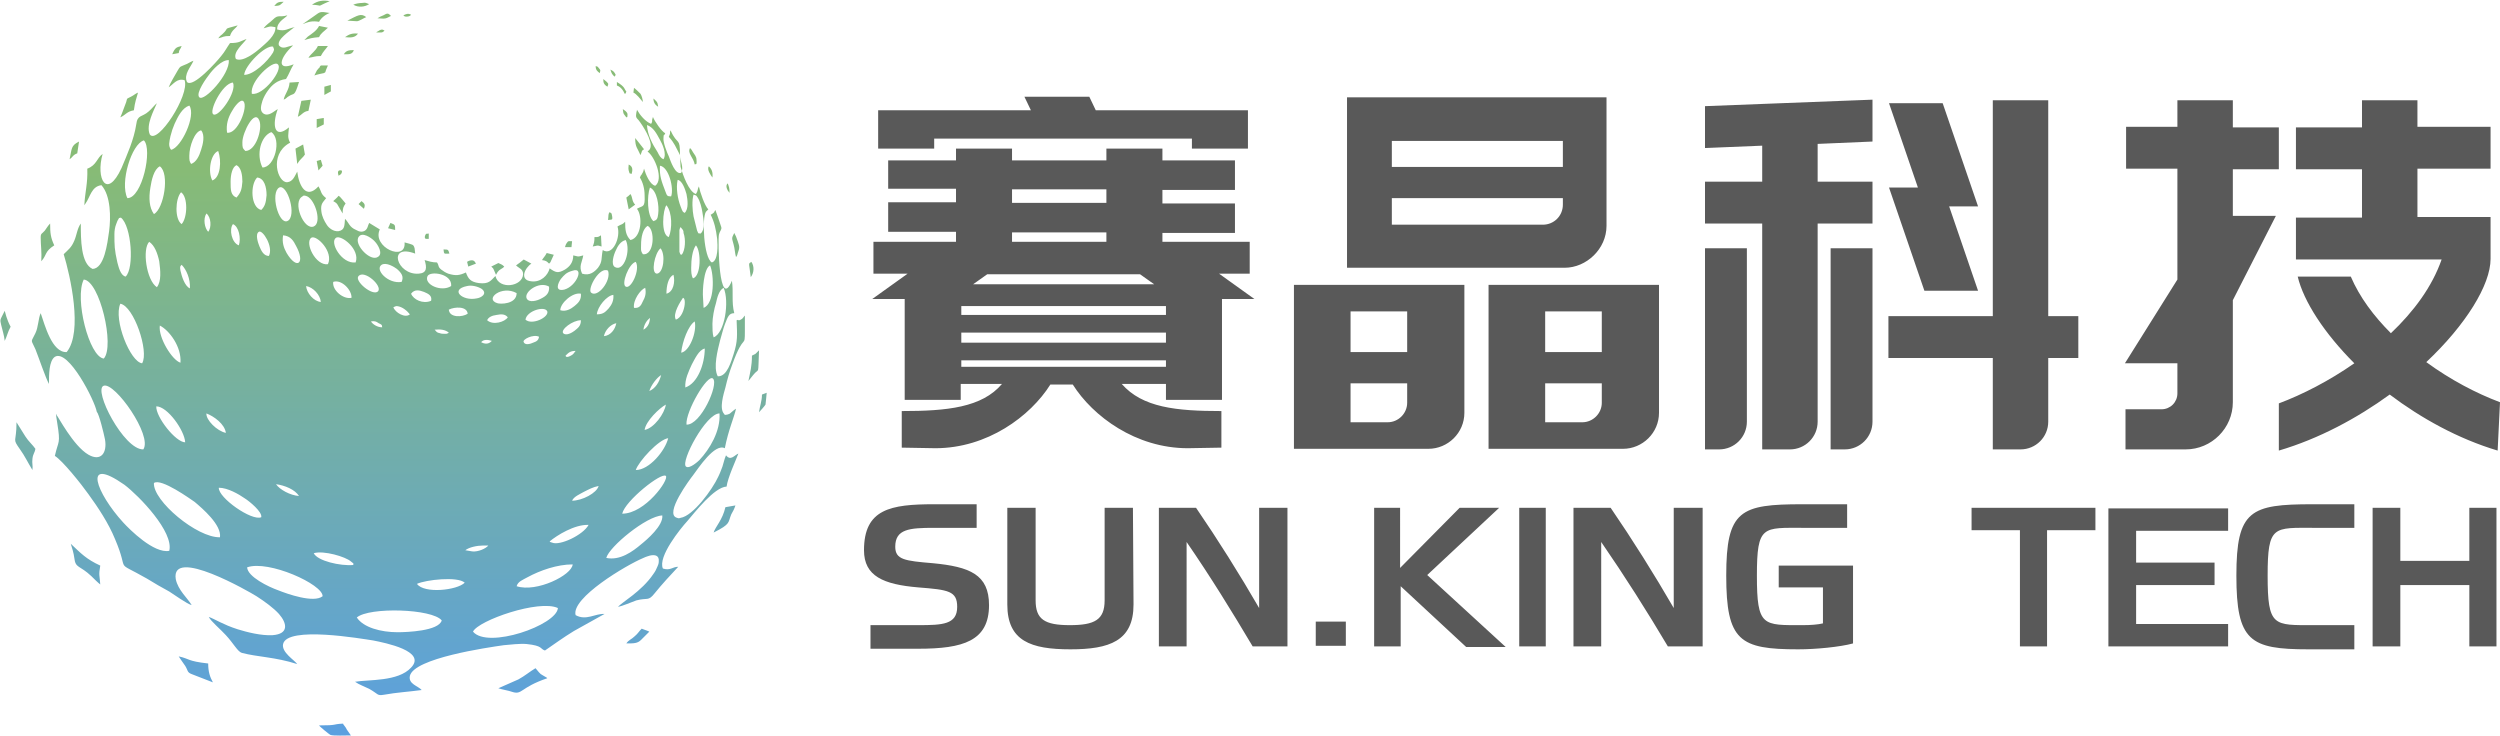 <?xml version="1.0" encoding="utf-8"?>
<!-- Generator: Adobe Illustrator 22.1.0, SVG Export Plug-In . SVG Version: 6.00 Build 0)  -->
<svg version="1.1" id="Слой_1" xmlns="http://www.w3.org/2000/svg" xmlns:xlink="http://www.w3.org/1999/xlink" x="0px" y="0px"
	 viewBox="0 0 423.9 124.8" style="enable-background:new 0 0 423.9 124.8;" xml:space="preserve">
<style type="text/css">
	.st0{fill-rule:evenodd;clip-rule:evenodd;fill:#595959;}
	.st1{clip-path:url(#SVGID_2_);fill:url(#SVGID_3_);}
</style>
<path class="st0" d="M423.9,68.2c-4-1.5-8.4-3.8-12.5-6.8c6.7-6.3,10.9-13.1,10.9-17.5v-7.1h-12.4v-8.2h12.4v-7.1h-12.4V17h-9.4v4.6
	h-11.2v7.1h11.2v8.2h-11.2v7.1H414c-1.6,4.6-4.7,8.8-8.6,12.5c-2.9-2.9-5.3-6.1-6.8-9.6h-9c1,4.2,4.5,9.6,9.6,14.7
	c-4.3,3-8.8,5.3-12.8,6.8v8c6.8-2,13.3-5.5,18.8-9.5c5.3,4,11.6,7.5,18.3,9.5L423.9,68.2z M337.9,17h9.4v36.6h5.1v7.1h-5.1v10.8
	c0,2.6-2.1,4.7-4.7,4.7h-4.7V60.7h-17.7v-7.1h17.7V17z M296.2,42.1v29.4c0,2.6-2.1,4.7-4.7,4.7h-2.4V42.1H296.2z M317.5,42.1v29.4
	c0,2.6-2.1,4.7-4.7,4.7h-2.4V42.1H317.5z M320.3,31.8h4.9l-4.9-14.3h9.1l6,17.5h-4.9l4.9,14.3h-9.1L320.3,31.8z M197.7,61.1h-34.7
	v1.1h34.7V61.1z M197.7,56.4h-34.7v1.7h34.7V56.4z M197.7,51.9h-34.7v1.5h34.7V51.9z M189,46.5h-17.3h-4.3l-2.4,1.7h30.7l-2.4-1.7
	H189z M187.6,39.4h-16V41h16V39.4z M187.6,32.1h-16v2.3h16V32.1z M150.6,27.2h11.5v-2h9.5v2h16v-2h9.5v2h12.3v5h-12.3v2.3h12.3v5
	h-12.3V41h14.8v5.4h-5.2l6,4.3h-5.5v17.1h-9.5v-2.7h-7.5c3.5,4,9.2,4.6,16.9,4.6v6.2l-5.7,0.1c-8.8,0-16.1-5.4-19.5-10.8h-3.8
	c-3.4,5.4-10.7,10.8-19.5,10.8l-5.7-0.1v-6.2c7.7,0,13.6-0.6,17-4.6h-7v2.7h-9.5V50.7h-5.5l6-4.3h-5.8V41h14v-1.7h-11.5v-5h11.5
	v-2.3h-11.5V27.2z M236,33.6h29v1.1c0,1.9-1.5,3.4-3.4,3.4H236V33.6z M236,23.9h29v4.4h-29V23.9z M262,65h9.6v3.3
	c0,1.8-1.5,3.3-3.3,3.3H262V65z M262,52.8h9.6v6.9H262V52.8z M229,65h9.6v3.3c0,1.8-1.5,3.3-3.3,3.3H229V65z M229,52.8h9.6v6.9H229
	V52.8z M219.4,48.3h28.9v21.7c0,3.4-2.8,6.1-6.1,6.1h-22.8V48.3z M252.4,48.3h28.9v21.7c0,3.4-2.8,6.1-6.1,6.1h-22.8V48.3z
	 M228.4,16.5h44v21.8c0,3.9-3.4,7.1-7.1,7.1h-36.9V16.5z M148.9,18.7h2.7h6.8h16.4l-1.1-2.3h11l1.1,2.3h16.3h8.2h1.3v6.5h-9.5v-1.7
	h-43.7v1.7h-9.5V18.7z M289.1,30.8h9.7v-6.1l-9.7,0.4v-7.1l28.4-1.1v7.1l-9.3,0.4v6.4h9.3v7.1h-9.3v33.6c0,2.6-2.1,4.7-4.7,4.7h-4.7
	V37.9h-9.7V30.8z M192.1,86.1h-4.8v15.7c0,3.3-1.7,4.2-5.9,4.2c-4.3,0-5.8-1-5.8-4.2V86.1h-4.8v16.4c0,6.2,4,7.6,10.7,7.6
	c6.6,0,10.7-1.4,10.7-7.6L192.1,86.1z M218.3,86.1h-4.8v17c-3.3-5.7-7-11.6-10.7-17h-6.3v23.5h4.7V91.9c4,5.8,7.7,11.8,11.2,17.7
	h5.9V86.1z M237.4,86.1H233v23.5h4.5V99.4l11.1,10.3h6.7L242,97.5l12.2-11.4h-6.7l-10.1,10.2V86.1z M257.6,86.1v23.5h4.5V86.1H257.6
	z M288.6,86.1h-4.8v17c-3.3-5.7-7-11.6-10.7-17h-6.3v23.5h4.7V91.9c4,5.8,7.8,11.8,11.3,17.7h5.9V86.1z M309.1,105.7
	c-0.8,0.2-2.1,0.3-3.4,0.3c-6.8,0-7.8,0.3-7.8-8.4c0-8.6,1-8.1,8-8.1l7.3,0l0-4l-7.6,0c-10.5,0-12.9,1-12.9,12.1
	c0,11.1,2.3,12.5,12.2,12.5c3,0,7.1-0.4,9.3-1V95.9h-12.6v3.7h7.5V105.7z M347.1,109.6V89.9h8.2v-3.8h-21v3.8h8.2v19.7H347.1z
	 M357.5,86.1v23.5h20.3v-3.8h-15.6v-6.6h13.3v-3.8h-13.3v-5.4h15.6v-3.8H357.5z M392.6,106c-0.1,0-0.2,0-0.3,0
	c-6.8,0-7.8,0.3-7.8-8.4c0-8.6,1-8.1,8-8.1l6.7,0v-4l-7.1,0c-10.5,0-12.9,1-12.9,12.1c0,11.1,2.3,12.5,12.2,12.5c0.2,0,0.5,0,0.7,0
	v0h7.1V106H392.6z M407,99.2h11.7v10.4h4.6V86.1h-4.6v9H407v-9h-4.7v23.5h4.7V99.2z M223.1,105.4h5.1v4.1h-5.1V105.4z M158.4,85.5
	c-7.4,0-11.9,0.8-11.9,7.8c0,4.4,3.3,5.8,9.2,6.3c5.1,0.4,6.6,0.6,6.6,3.3c0,3-2.5,3.1-6.6,3.1v0h-8.1v4h8.1c7.6,0,12-1.3,12-7.4
	c0-5.2-3.3-6.5-9.5-7.1c-4.8-0.4-6.4-0.6-6.4-2.8c0-3,2.4-3.2,6.6-3.2v0h7.2v-4H158.4z M360.5,21.5h8.7V17h9.4v4.6h7.8v7.1h-7.8v7.9
	h7.3l-7.3,14.3v17.3c0,4.4-3.6,8-8,8h0h0h0h0c-0.1,0-0.3,0-0.4,0v0h-0.5h-0.5h-8.8v-6.8h6.1c1.5,0,2.7-1.2,2.7-2.7v-5.1h-8.9
	l8.9-14.2V28.6h-8.7V21.5z"/>
<g>
	<defs>
		<path id="SVGID_1_" d="M41.4,12.7c0.1-1.6,3.6-5.1,4.9-4.8l0.1,0.3c0,0,0.2,0.1-0.1,0.7C45.4,10.4,43,12.7,41.4,12.7 M38.8,10.2
			c0.2,2.4-4.2,7.1-5,6.3c-0.7-0.7,1.3-3.4,1.7-3.9C36,11.9,37.6,10.1,38.8,10.2z M42.7,15.9c-0.4-2.1,3.6-5.8,4.4-5
			C48.1,11.8,44.6,16.3,42.7,15.9z M39.5,14c0.7,1.6-2.4,5.9-3.3,5.4C35.3,19,37.7,14.1,39.5,14z M38.5,22.5
			c-0.2-1.4,0.2-2.6,0.8-3.6c0.3-0.6,1.5-2.3,2-1.7C42.1,18.1,40.3,22.8,38.5,22.5z M29,25.4c-0.5-0.7-0.3-1.3-0.1-2.3
			c0.2-0.8,0.4-1.4,0.7-2.1c0.6-1.3,1.3-2.7,2.5-3.1C33.3,19.6,30.7,25.1,29,25.4z M41.1,24.1c0-1.6,2.1-5.8,2.9-3.6
			c0.5,1.4-0.6,5.1-2.4,5.1C41.1,25.1,41.1,25,41.1,24.1z M109.7,21.2c1.1,0.4,1.6,1.4,2.2,2.5c0.4,0.7,1.2,2.4,0.6,3.3
			c-0.5-0.2-0.7-0.6-1-1.2C110.6,24.4,109.8,22.9,109.7,21.2z M32.1,26.4c0-1.6,0.9-4.1,2-4.3c0.7,0.8,0.3,2.4,0,3.3
			c-0.3,1-0.8,2.1-1.7,2.4C32.1,27.3,32.1,27.2,32.1,26.4z M44.5,28.4c-1.1-2.2-0.3-5.3,1.5-6C47.8,23.6,46.6,28.4,44.5,28.4z
			 M21.6,33.6c-1.3-2.6,0.7-9.2,2.8-9.8C25.9,25.3,24.1,33.6,21.6,33.6z M36,30.6c-0.8-1.5-0.3-4.5,1-5C37.6,27.3,37.4,30.1,36,30.6
			z M113.8,33.3c-0.7,0-0.7-0.1-1-0.9c-0.6-1.6-1-2.5-0.9-4.3C113.4,28.3,114.3,31.9,113.8,33.3z M39.1,30.8c0-1.2,0.3-2.5,1-2.8
			c0.8,0.4,1,1.7,1,2.8c-0.1,1.4-0.3,1.9-1,2.7C39.1,33.1,39.1,32.2,39.1,30.8z M26.1,36.3c-0.8-1.1-0.9-2.7-0.6-4.5
			c0.2-1.3,0.6-3.1,1.6-3.6C28.8,29.4,27.8,35.4,26.1,36.3z M116.1,36.1c-0.3-0.2-0.3,0-0.7-1.1c-0.5-1.3-0.8-3.1-0.5-4.5
			c0.8,0.1,1.3,1.7,1.5,2.4C116.6,33.9,116.8,35.4,116.1,36.1z M44.3,35.6c-1.8-0.4-1.9-4.3-0.7-5.5c1.2,0.1,1.6,1.6,1.6,3
			C45.1,34.4,44.9,35,44.3,35.6z M110.8,37.5c-1.1-0.9-1.1-4.3-0.6-5.7c1.2,0.5,1.6,3.1,1.4,4.5C111.5,37.1,111.4,37.3,110.8,37.5z
			 M47.1,32c1.3-1.5,3.2,3.9,1.9,5.3C47.5,38.7,45.9,33.4,47.1,32z M51.3,33.3c0,0,0.1-0.3,0.8,0c1.4,0.7,2.5,4.5,1.1,5.1
			C51.5,39.1,49.5,34.2,51.3,33.3z M30.8,38c-1.2-0.8-1.1-4.3-0.1-5.4C31.9,33.4,31.8,36.9,30.8,38z M118.8,39.6
			c-0.4-0.1-0.3,0.2-0.6-0.5l-0.6-2.4c-0.2-1-0.3-2.8,0-3.7c0.6,0.2,0.4,0.1,0.7,0.5c0.4,0.6,0.7,1.8,0.8,2.5
			C119.3,37.2,119.6,38.9,118.8,39.6z M35.3,39.3c-0.6-0.6-0.9-2.2-0.3-3.1C35.8,36.8,35.9,38.6,35.3,39.3z M113.4,40.2
			c-1.4-0.4-1-4.7-0.4-5.4C114,36,114,38.8,113.4,40.2z M40.5,41.6c-1.2-0.4-1.7-2.7-1-3.6C40.5,38.4,40.9,40.4,40.5,41.6z
			 M45.6,43.4c-0.9,0-1.3-0.9-1.6-1.6c-0.2-0.5-0.8-2.1-0.1-2.5C44.5,38.9,46.4,41.8,45.6,43.4z M50.2,41.7c1.6,2.9,0.2,4.2-1.6,1.2
			c-0.5-0.9-0.8-1.8-0.6-3C49.3,40,49.8,40.9,50.2,41.7z M61.1,39.9c0.8-0.4,2.2,0.7,2.5,1.1c0.4,0.4,1.5,2.1,0.4,2.6
			C62.6,44.4,59.5,40.9,61.1,39.9z M108.7,41.5c0-1.3,0.3-2.7,1.1-3.2c1.3,0.5,1.2,5.1-0.8,4.8C108.6,42.5,108.7,42.4,108.7,41.5z
			 M60.3,44.5c-2.4,0.3-4.5-3.5-3.3-4.2C57.9,39.8,61.1,42.3,60.3,44.5z M55.6,44.8c-2.1,0.3-4-3.7-2.8-4.5
			C53.7,39.8,56.6,42.7,55.6,44.8z M115.6,43.2c-0.3-0.2-0.1,0.3-0.4-0.5l0-3.7c0.2-0.7,0.1-0.2,0.2-0.5l0.4,0.5
			c0.1,0.2,0.1,0.3,0.1,0.5C116.3,40.6,116.2,42.4,115.6,43.2z M19.4,39.7c0-0.6,0.1-1.2,0.3-1.7c0.1-0.2,0.2-0.6,0.3-0.7
			c0.4-0.6-0.1-0.2,0.5-0.4c1.8,1.4,2.3,8.6,0.8,10c-0.9-0.2-1.2-1.7-1.4-2.4C19.4,42.3,19.4,41.6,19.4,39.7z M106.1,40.7
			c0.9,1.8-0.3,5.4-1.8,4.6c-0.8-0.4-0.2-2.2,0.1-2.8C104.7,41.8,105.2,40.9,106.1,40.7z M117.2,45.4c0-1.4,0.2-3,0.8-3.8
			c0.9,1,0.9,5.2-0.5,5.6C117.2,46.7,117.2,46,117.2,45.4z M112,42.1c0.9,1.1,0.5,4.2-0.6,4.3C110.3,46.4,111,42.9,112,42.1z
			 M26.6,48.7c-1.8-1.2-2.5-6.5-1.3-7.7c0.9,0.6,1.4,1.9,1.7,3.3C27.2,45.8,27.4,47.7,26.6,48.7z M30.8,44.9c0.8,0.8,1.5,2.4,1.4,4
			c-0.9-0.4-1.4-2.1-1.6-3C30.5,45.2,30.5,45.2,30.8,44.9z M68.1,47.8c-2.3,0.4-4.6-2.1-3.4-2.9c0.8-0.5,2.2,0.4,2.6,0.7
			C68.1,46.3,68.5,46.9,68.1,47.8z M107.8,44.4c0.8,1.3-0.8,4.7-1.7,4.2C105.3,48.2,106.6,44.7,107.8,44.4z M97.1,45.9
			c2-0.7,0.7,2.6-1.4,3.2c-1.7,0.4-1.1-1.1-0.6-1.8C95.7,46.6,96,46.2,97.1,45.9z M103.1,45.9c0.6,1.7-1.8,4.7-2.9,3.7
			C99.6,48.9,101.7,45.1,103.1,45.9z M60.8,46.8c1-1.1,4.1,1.7,3.3,2.6C63.2,50.3,60,47.6,60.8,46.8z M76.5,48.5
			c-1.7,1.1-4.7-0.3-4-1.7C73,45.9,76.7,46.4,76.5,48.5z M113,49.8c0-1.3,0.3-2.8,1.2-3.2C114.5,47.8,114.2,49.5,113,49.8z
			 M56.5,47.8c1.4-0.5,3.2,1.4,3.1,2.7C58.2,50.8,56.3,49.2,56.5,47.8z M51.9,48.5c1.2,0.2,2.4,1.5,2.5,2.7
			C53.2,51.1,52,49.7,51.9,48.5z M119.2,50.4c-0.1-1,0.1-4.9,1.2-5.4c0.7,1.6,0.8,6.5-1.1,7.2L119.2,50.4z M93.1,48.6
			c0.1,1.1-0.5,1.6-1.3,2c-0.7,0.4-2.1,0.8-2.5,0C88.8,49.5,91.4,47.6,93.1,48.6z M79.2,48.5c0.8-0.2,1.9,0.1,2.5,0.5
			c1,0.8-0.1,1.5-0.9,1.6C78.4,51.1,76.2,49.1,79.2,48.5z M71.9,49.5c0.7,0.3,1.4,0.6,1.2,1.5c-1.4,0.6-3-0.2-3.4-1.2
			C70.3,49,71.1,49.2,71.9,49.5z M107.5,52.2c-0.2-1.3,1.1-3.1,1.9-3.4c0.2,0.9,0,1.6-0.4,2.3C108.7,51.8,108.4,52.3,107.5,52.2z
			 M87.6,49.7c0,1.9-2.8,1.9-3.3,1.7C82.1,50.7,85.1,48.3,87.6,49.7z M95,52.6c0-1.2,2.1-3.1,3.5-2.8c0.1,1.1-0.5,1.6-1.1,2.1
			C96.8,52.4,95.9,52.9,95,52.6z M101.2,53.3c0.1-1.3,1.7-3.2,2.8-3.3c0.1,1-0.3,1.7-0.8,2.3C102.7,52.8,102.4,53.3,101.2,53.3z
			 M114.6,54.2c-0.6-1,0.8-3.1,1.2-3.7c0,0,0.4,0,0.3,1.1C116,52.6,115.5,53.9,114.6,54.2z M69.5,53.3C68.7,54,67,53,66.7,52.1
			c0.2-0.1,0.4-0.2,0.6-0.2C68.3,52,69.1,52.8,69.5,53.3z M17.6,60.8c-2.5-0.3-5-10.2-3.4-13.4C16.9,47.6,19.5,58.7,17.6,60.8z
			 M120.8,54.9c0-1,0.3-2.6,0.6-3.5c0.2-0.9,0.5-2.2,1.3-2.6c1,2.3,0.2,7.7-1.7,8.4C120.8,56.6,120.8,55.7,120.8,54.9z M76.1,52.5
			c1-0.5,3.1-0.6,3.2,0.7C78.4,53.8,76.2,53.9,76.1,52.5z M89.1,54.2c0.2-1.5,3.3-2.4,3.7-1.4C93.1,53.8,90.2,55.2,89.1,54.2z
			 M24.1,61.6c-2-0.2-4.9-7.4-3.7-10.1C22.7,51.9,25.3,59.6,24.1,61.6z M82.6,54.3c0.2-0.5,0.8-0.8,1.6-0.9c0.9-0.2,1.5-0.1,1.9,0.4
			C85.6,54.6,83.6,55.2,82.6,54.3z M109.1,55.9c0.1-0.9,0.6-1.6,1.1-2C110.2,54.9,109.7,55.6,109.1,55.9z M64.8,55.5
			c-0.8,0-1.6-0.5-1.9-1c0.6-0.1,0.9,0,1.3,0.3C64.6,55,64.8,55,64.8,55.5z M98.5,54.3c0,1-0.5,1.3-1.1,1.8
			c-0.4,0.3-1.4,0.9-1.9,0.4C95,55.9,97.1,54.3,98.5,54.3z M102.4,57c0.2-1,1.1-2,2.1-2.2C104.3,55.9,103.5,56.9,102.4,57z
			 M76.1,56.4c-0.1,0.1-0.1,0.1-0.4,0.2c-0.1,0-0.3,0-0.3,0c-0.2,0-0.6,0-0.8-0.1c-0.6-0.1-0.6-0.3-0.9-0.6
			C74.7,55.8,75.5,55.9,76.1,56.4z M30.6,61.5c-1.4-0.4-3.8-4.3-3.5-6.3C28.7,56,30.8,58.8,30.6,61.5z M115.5,59.8
			c0.2-1.9,1.2-4.6,2.3-5.3C118.2,56.3,116.9,59.6,115.5,59.8z M91.4,57.1c-0.1,0.6-0.4,0.8-1,1c-0.4,0.2-1.4,0.5-1.6-0.1
			C88.5,57.6,90.4,56.6,91.4,57.1z M81.6,58c0.4-0.5,1.2-0.4,1.8-0.2c-0.3,0.3-0.7,0.6-1.4,0.4C81.5,58,81.7,58.1,81.6,58z
			 M95.9,60.3c0.5-0.5,0.8-0.8,1.7-0.8c-0.3,0.4-0.4,0.6-0.8,0.8C95.9,60.8,95.9,60.3,95.9,60.3z M116.2,65.7
			c-0.1-1.4,0.6-2.8,1.1-3.9c0.5-0.9,1.2-2.5,2.2-2.7C119.5,61.7,118.3,65,116.2,65.7z M110.1,66.3c0.3-1,1.3-2.3,2-2.7
			C111.8,64.8,111.1,65.9,110.1,66.3z M116.4,72c-0.2-2.2,3.6-8.7,4.5-7.8C121.9,65.2,118.8,72.1,116.4,72z M24.3,76.2
			C21,76.3,15.7,66,17.6,65.4C19.5,64.8,25.9,73.9,24.3,76.2z M109.3,72.9c0.2-1.5,2.5-3.7,3.6-4.3
			C112.7,70.1,110.9,72.6,109.3,72.9z M26.5,68.9c1.9,0,4.8,4.1,4.9,6.1C29.8,75,26.4,70.7,26.5,68.9z M35,70.1
			c1.3,0.5,3.1,1.8,3.3,3.3C36.8,73.1,34.9,71.2,35,70.1z M122,70.1c0.2,3-1.7,6.1-3.4,7.9c-0.2,0.2-1.7,1.6-2.3,1.1
			C115.4,78.2,119.7,70.1,122,70.1z M107.8,79.7c0.5-1.5,3.9-5.2,5.5-5.4C112.8,76.4,110.1,79.7,107.8,79.7z M105.5,87.1
			c0.5-2.2,6.7-7.1,7.4-6.4C113.5,81.3,109.4,87.1,105.5,87.1z M28.7,93.4c-2.6,0.5-6.7-3.6-7.8-4.8c-4.5-4.9-7.1-11.5,0.2-6.4
			C23.6,84.1,29.5,90.2,28.7,93.4z M50.7,84.1c-1.5-0.1-3.3-1.1-3.9-2C48.3,82.3,50,83,50.7,84.1z M97,84.9c0.3-0.7,1.3-1.1,2-1.5
			c0.8-0.4,1.5-0.8,2.5-1C101.2,83.6,98.7,84.9,97,84.9z M33,85.1c1.3,1.1,4.6,3.9,4.3,6c-3.9,0.1-11.4-6.2-11.2-9.2
			C27.3,81,32.4,84.7,33,85.1z M41.5,84.5c0.8,0.5,3,2.3,2.8,3.2c-1.6,0.7-7.3-3.3-7.2-5C38.6,82.7,40.5,83.8,41.5,84.5z
			 M102.8,94.6c0.5-1.9,6.8-7.1,9.5-7.2c0.2,1.7-2.6,4.1-3.6,4.9C107.3,93.5,105.1,95.1,102.8,94.6z M93.2,91.8
			c1.2-1,4.2-2.9,6.6-2.8c-0.9,1.7-4.9,3.6-6.2,3C93.2,91.9,93.3,91.9,93.2,91.8z M78.9,93.3c0.6-0.5,2-0.8,3-0.8l0.2,0l0.7,0
			c-0.4,0.5-1.7,1.1-2.7,1L78.9,93.3z M59.9,95.8c-2.2,0.2-6.1-0.7-6.7-2c1.7-0.5,5.4,0.6,6.3,1.4C60.1,95.7,59.9,95.4,59.9,95.8z
			 M87.6,99.4c0.2-0.8,1.1-1.1,1.8-1.5c2.2-1.2,5.1-2.2,7.7-2.2C97,97.5,91,100.5,87.6,99.4z M41.9,96.2c3.6-1.3,12.9,2.9,12.8,4.9
			c-1.5,1.2-6-0.4-7.5-1C45.5,99.5,42,97.8,41.9,96.2z M70.7,99c1.5-0.7,6.9-1.3,8.1-0.2C77.5,100.1,71.9,100.7,70.7,99z
			 M80.2,107.1c0.9-1.9,11.2-5.5,14.4-4C94.4,106,82.7,110.1,80.2,107.1z M84.5,116.7c0.5,0.2,1.8,0.4,2.3,0.6
			c1.8,0.6,1.3-0.7,6-2.3c0,0-0.1-0.1-0.1-0.1c-1.3-0.8-0.8-0.3-1.9-1.6c-1,0.6-1.8,1.3-2.9,1.9L84.5,116.7z M12,92.2
			c0.2,0.6,0.5,1.6,0.6,2.4c0.2,1.8,0.9,1.2,2.9,3.1c0.4,0.4,1.1,1.1,1.5,1.4c-0.1-1.6-0.3-1.5,0-3.2C14.6,94.8,13.7,93.8,12,92.2z
			 M2.8,71.6c0,3.6-0.8,2.6,0.6,4.6c0.8,1.1,1.3,2.2,2.1,3.5c0.1-0.8-0.1-1.1,0-1.9c0.1-0.9,0.4-1,0.5-1.7c-0.4-0.6-1.2-1.3-1.7-2.1
			L2.8,71.6z M30.3,111.3c0.3,0.5,0.7,1,1.1,1.6c0.5,0.8,0.3,1.1,1.1,1.4l3.6,1.4c-0.5-0.9-0.8-1.8-0.8-3.2
			C31.7,112.1,32.2,111.7,30.3,111.3z M8.5,37.9c-0.4,0.4-0.6,0.8-0.9,1.2c-0.5,0.6-0.7,0.4-0.7,1.2c0,1.2,0.2,2.5,0.1,4
			c1-1.1,0.5-1.6,2.2-2.7C8.6,40.3,8.5,39.6,8.5,37.9z M54.1,123c0.1,0.2,1.7,1.5,1.9,1.6c0.4,0.2,2.8,0.1,3.5,0.1
			c-0.2-0.3-0.4-0.6-0.7-1c-0.1-0.2-0.2-0.4-0.3-0.5l-0.3-0.4c0-0.1,0-0.1-0.1-0.1C56.2,122.8,57.4,123,54.1,123z M123,86
			c-0.5,2.2-1.7,3.3-2,4.3c3-1.5,2.4-1.7,3-3.1c0.3-0.5,0.5-0.9,0.7-1.5L123,86z M22.7,18.7c0.2-1.5,0.4-1.9,0.7-3
			c-0.5,0.2-0.6,0.4-1.2,0.7c-0.7,0.4-0.6,0.1-0.8,0.9c-0.4,1-0.6,1.7-1,2.6C21.3,19.5,21.5,18.9,22.7,18.7z M127.5,60.3
			c0,1.8-0.3,2.8-0.6,4.3l0.8-1c1.1-1.4,0.8,0.4,1-4.2c-0.2,0.2-0.3,0.3-0.5,0.5c-0.2,0.2-0.1,0.1-0.3,0.2L127.5,60.3z M0.5,53.3
			c-0.5,1-0.5,0.9-0.3,1.8c0.2,0.9,0.5,1.7,0.6,2.7c0.4-0.8,0.5-1.5,1-2.4c-0.7-1.3-0.9-2.4-1-2.7L0.5,53.3z M106.2,109.1
			c1.3,0,1.9,0,2.5-0.6l1.4-1.4c-0.4-0.2-1.1-0.4-1.3-0.5c-0.5,0.5-0.6,0.8-1.2,1.3C107.1,108.4,106.6,108.5,106.2,109.1z
			 M48.1,16.9c0.5-0.2,0.5-0.4,0.9-0.6c0.9-0.6,0.9,0.2,1.7-2.4L49.1,14C49,15.3,48.3,15.9,48.1,16.9z M52.7,16.9l-1.6,0.2l-0.6,2.7
			c0.7-0.3,0.9-0.9,1.8-1L52.7,16.9z M54.1,6.3c0.3-0.7,0.9-1,1.5-1.6l-1.5-0.3c-0.4,0.8-1.2,1.3-1.9,1.8l-0.6,0.6
			C52.6,6.5,52.9,6.4,54.1,6.3z M54.1,3.7c0.3-0.6,1-1.2,1.8-1.5c-1.7-0.3-1.6-0.2-2.6,0.5c-0.3,0.2-0.7,0.5-1,0.7l-1,0.7
			C52.3,3.7,52.9,3.5,54.1,3.7z M54.4,9.5c0.4-0.8,0.8-1.1,1.2-1.7l-1.7,0c-0.4,0.9-1.2,1.3-1.6,2C53.2,9.7,53.3,9.5,54.4,9.5z
			 M50.4,27.8c0.2-0.3,0.3-0.5,0.7-0.9c0.3-0.3,0.4-0.4,0.6-0.7l-0.3-1.7l-1.3,0.7L50.4,27.8z M56.5,34.1c0.5,0.3,0.6,0.3,0.9,0.9
			l0.7,1.2c0-0.9,0.1-1.1,0.5-1.7c-0.2-0.2-0.9-1.2-1.2-1.3C57.2,33.5,56.8,33.8,56.5,34.1z M115.3,26.3c0-3.2-0.4-1.5-1.6-4.2
			c-0.1,0.2-0.1,0.4-0.1,0.6c-0.2,0.5,0,0-0.2,0.5c1,1.1,1.2,1.8,1.7,2.7L115.3,26.3C115.2,26.2,115.3,26.2,115.3,26.3
			c0,1,0.7,2.1,0.2,3c-1,0.4-1.8-2-2.1-2.8c-0.3-0.6-1-2.4-0.9-3.1c0.1-1-0.1,0,0.3-0.8c-0.6-0.3-1.8-2-2.1-2.8c0,0,0,0.1,0,0.1
			l-0.1,0.3c-0.1,0.5,0.1,0.3-0.2,0.8c-1-0.4-1.9-1.5-2.4-2.4c0,0,0,0.1,0,0.1l-0.1,0.4c-0.1,0.7-0.1,0.8,0.4,1.3
			c0.7,0.9,2.3,3.4,2,4.6c-0.1,0.4-0.3,0.5-0.5,0.7c1.2,0.8,2.8,4.7,1.3,5.8c-0.9-0.2-1.6-1.9-1.9-2.9c-0.1,0.4-0.1,0.5-0.3,0.8
			c-0.3,0.6-0.1,0-0.4,0.7c0.5,0.8,0.8,1.9,0.8,3c0.1,2.2-0.3,1.7-1.3,2.3c1,1.2,0.8,4.9-1.1,5.3c-0.8-0.8-0.9-1.7-0.9-3.1
			c-0.6,0.6-0.5,0.3-1.3,0.8c0.6,1.8-0.8,5.1-2.5,4c-0.3,1.5,0,1.9-0.8,3c-0.6,0.7-1.4,1.4-2.7,1c-0.6-1.3,0-1.9,0.2-3.1
			c-1.1,0.3-0.7,0.2-1.7,0c0,1.2-0.6,1.9-1.4,2.4c-1.2,0.7-1.6,0.5-2.6-0.2c-0.3,1.2-1.5,2.4-3.1,2.2c-2.1-0.2-1.1-2.3,0-3L88.8,44
			c-0.5,0.4-0.7,0.6-1.3,1c0.5,0.5,1.2,0.6,1.2,1.5c-0.1,2.1-4.1,2.7-4.7,0.3c-0.8,0.8-1.1,1.4-2.8,1.2c-1.4-0.2-1.8-0.7-2.2-1.8
			c-1.1,0.5-1.7,0.6-3,0.2c-0.5-0.2-0.8-0.4-1.2-0.7c-0.6-0.5-0.3-0.6-0.7-1.2c-0.8,0-1.4-0.2-2.1-0.4c0.4,1.3,0.4,2.2-1,2.3
			c-3.7,0.3-5.4-5.2-0.6-3.4c0-0.2-0.1-0.7-0.1-0.9c-0.2-0.7-0.3-0.6-1.7-1c0.3,3.4-5.6,0.8-4.2-2.2l-1.8-1.1
			c-0.3,0.6-0.2,0.9-0.7,1.3c-0.5,0.3-1,0.2-1.5-0.1c-1.2-0.5-1.2-1.2-1.9-1.9c-0.1,1.1,0,1.9-1.1,2.1c-0.9,0.1-1.7-0.6-2-1.1
			c-0.4-0.6-0.8-1.4-0.9-2.2c-0.2-1.4,0.3-1.6,0.8-2.3c-1-0.8-0.7-1-1.3-2c-2.1,2.3-3.3-0.1-3.6-2.5c-0.4,0.7-0.7,1.7-1.7,1.8
			c-1.6,0.1-3.1-4.6,0.3-6.6l0.2-0.1c-0.5-0.9-0.3-1.4-0.2-2.6c-2.5,2.1-2.9-0.4-1.9-3.1c-0.6,0.3-1.6,1.4-2.5,0.7
			c-0.6-0.5-0.3-1.4-0.1-2.1c0.2-0.6,0.6-1.3,0.9-1.7c0.7-1,1.6-1.8,3.1-2c0.5-0.8,0.8-1.7,1.3-2.5c-2.9,1.2-2.5-1-0.1-3.2
			c-0.9,0.1-1.7,0.8-2.4,0c-0.4-1,1.8-2.4,2.5-3L50,4.6c-1.2,0.2-1.6,0.8-3,0.4c-0.1-1.4,1.7-2.1,1.7-2.4c-1.3,0.4-1.5-0.2-2.4,0.7
			c-0.6,0.6-1.1,0.8-1.6,1.5c1.1-0.3,0.9-0.4,2-0.2c0.1,1.4-1.6,2.7-2.6,3.6c-0.7,0.6-2.9,2.4-4.1,1.8c-0.6-1.2,1.4-2.7,1.8-3.4
			c-1.1,0.4-1.2,0.7-2.8,0.7c-0.5,0.7-0.9,1.5-1.5,2.2c-0.7,0.9-4.8,5.5-5.8,4.4c-0.6-1.3,0.7-2.6,1.1-3.6c-0.6,0.2-0.9,0.5-1.5,0.7
			c-0.9,0.4-0.7,0.2-1.2,1c-0.5,0.9-1.2,2-1.5,2.8c0.8-0.5,1.4-1.6,2.7-1.2c0.9,2.5-4.6,11-5.9,9.2c-0.7-1.6,0.7-4.1,1.2-5.3
			c-0.4,0.3-0.9,1-1.4,1.4c-1.1,1-1.9,0.5-2.1,2.2c-0.4,2.6-1.5,5-2.5,7.4c-2.5,5.4-4.4,1.8-3.2-2.4c-1,0.7-1,1.9-2.6,2.5
			c0.1,2.5-0.4,4-0.5,6.2c0.1-0.2,0.1-0.1,0.2-0.3c0.8-1.1,1-2.9,2.7-3.1c1.6,1.8,1.6,5.5,1.3,7.8c-0.3,2.1-0.8,6.3-2.8,6.4
			c-2-0.9-2-5-2-7.7c-0.6,0.8-0.7,2-1.1,2.9c-0.5,1.2-1,1.5-1.8,2.3c1.1,3.6,3.3,13.2,0.5,16.6c-2.5,0.1-3.7-4.6-4.4-6.6
			c-0.4,0.8-0.4,2.4-0.9,3.4c-0.8,1.7-0.8,0.9,0,2.7c0.6,1.5,1.7,4.8,2.3,5.9c0-1.6,0-3.9,1-4.6c2.3-1.4,6.8,7.5,7.1,9.3
			c0.4,0.4,1.2,3.7,1.4,4.7c0.4,2.3-0.7,3.8-2.8,2.6c-2.6-1.5-5.2-6.6-5.4-6.7c-0.3-0.9,0.1,1.1,0.1,1.3c0.6,3.7,0.2,2.9-0.4,5.6
			c1.3,0.8,4.5,4.8,5.7,6.5c1.6,2.2,3.4,4.9,4.5,7.6c2.6,6.1-0.4,3.4,5.4,6.7c1.3,0.8,2.5,1.5,3.8,2.2c0.8,0.5,3,2.1,3.8,2.3
			c-0.7-1.2-2.3-2.5-2.7-4.4c-0.9-5.6,12.6,2.2,13.7,2.9c1.4,0.9,2.9,2,3.8,3c1.4,1.6,1.7,3.4-1.1,3.6c-1.9,0.1-4.3-0.5-5.9-1
			c-2.5-0.8-3.8-1.7-4.9-2.1c0.3,0.7,2.1,2.2,2.9,3.1c1.3,1.4,2,2.8,2.7,3c2.6,0.7,5.7,0.7,9.4,1.9c-0.5-0.7-2.7-2-2.4-3.4
			c0.7-3.1,13.3-0.9,15.3-0.6c2,0.4,9.1,1.8,6.4,4.6c-2.2,2.4-7.2,2-9.5,2.4c0.7,0.5,1.6,0.8,2.4,1.2c1.6,0.9,1.3,1.2,2.5,1
			c2.2-0.4,4.2-0.5,6.4-0.8c-0.6-0.7-2.3-1-2-2.4c0.7-3,13.1-4.8,15.9-5.2c1.1-0.1,2.8-0.3,3.9-0.2c2.8,0.3,2.2,0.8,3.1,1.1
			c1.6-1.1,3.1-2.2,4.9-3.3l5.2-2.9c-1.6-0.1-3.1,1.2-4.9,0.2c-0.8-2.9,8.6-8.5,11.5-9.7c0.4-0.2,0.8-0.3,1.1-0.4
			c0.9-0.2,1.6,0,1.5,1c0,0.3-0.1,0.6-0.2,0.8c-0.2,0.5-0.4,0.9-0.7,1.3c-2,3-5.5,4.9-6,5.6c0.6-0.1,2.3-0.8,3.1-1.1
			c1.9-0.5,2,0.2,3.1-1.2c1.3-1.6,2.6-3,4-4.5c-1,0-1.3,0.7-2.6,0.3c-0.9-2,3-6.8,4.1-8c1.3-1.5,4.6-5.8,6.7-5.9
			c0.2-1.5,1.5-4.3,2-5.6c-0.7,0.3-1.3,1.3-2.1,0.3c-0.3,0.7-0.4,1.3-0.6,1.9c-0.2,0.5-0.4,1.1-0.7,1.7c-1,2.2-4.3,6.7-6.4,7
			c-0.3,0.1-0.3,0.1-0.6,0c-2.3-0.6,2.3-6.7,2.7-7.2c0.9-1.2,3.7-5.5,5.4-4.6c0.6-3.1,1.6-5.3,1.9-6.7c-0.5,0.3-0.5,0.4-0.9,0.7
			c-0.2,0.2-0.3,0.2-0.6,0.3c-0.9,0.1-0.2,0.1-0.5-0.1c-0.9-0.9-0.1-3.4,0.2-4.5c0.3-1.3,0.7-2.7,1.2-4c2-5.5,2.1-2.4,2.1-5.7
			c0-0.8,0-1.7,0-2.5c-0.3,0.3-0.3,0.5-0.7,0.7c-0.6,0.3-0.2-0.1-0.7,0.1c0.1,2.6,0.2,3.5-0.5,5.7c-0.4,1.2-1.1,3.9-2.7,3.8
			c-0.8-1.5,0-4.5,0.4-6.1c0.3-1,0.5-1.9,0.8-2.7c0.5-1.3,0.7-1.9,1.6-1.9c-0.5-1.9-0.1-3.6-0.4-5.5c-2.2,5.3-2.4-6.8-2.2-7.8
			c0.2-0.8,0.5-0.8,0.4-1.3c0-0.1-1-2.9-1-2.9c-0.3,0.4,0,0.3-0.6,0.7l-0.2,0.1c0.6,1.2,0.9,2.4,1.1,4.1c0.1,1,0.2,3.7-0.9,4
			c-1.4-0.8-1.7-7.6-1-8.6c0,0,0.1-0.1,0.1-0.1l0.3-0.3c-0.6-0.6-1.4-2.9-1.6-3.9c-0.3,0.6-0.1,0.7-0.5,1.3
			c-1.2-0.4-2.2-3.2-2.6-4.6L115.3,26.3z M39,6.1c0.3-1,0.9-1.2,1.3-1.8c-2.8,0.8-1.2,0.2-2.6,1.5c-0.3,0.2-0.5,0.4-0.7,0.7
			C37.9,6.3,37.8,6.1,39,6.1z M124.8,43.6c0.3-0.4,0.2-0.5,0.4-1c0.3-0.8,0.1-1.1-0.4-2.5l-0.3-0.6c-0.5,1-0.4,0.8-0.1,2
			C124.6,42.2,124.6,42.9,124.8,43.6z M13.4,24c-1.4,0.7-1.2,1.2-1.6,3c0.6-0.4,0.5-0.7,1.3-1L13.4,24z M129.2,66.9
			c0,1.1-0.4,2.1-0.5,3c0.2-0.2,1-1.1,1.1-1.3c0,0,0.2-1.8,0.2-2L129.2,66.9z M106.6,35.5l1.1-0.8c-0.6-0.6-0.4-1.2-0.8-1.8
			c-0.2,0.2-0.4,0.4-0.7,0.6L106.6,35.5z M101.9,39.9c-0.5,0.3-0.4,0.3-1.1,0.3c0,0.8-0.1,1.1-0.3,1.6c0.7-0.1,0.7-0.3,1.5,0
			L101.9,39.9z M53.3,12.8c0.2-0.1,1.5-0.4,1.6-0.4c0.4-0.2,0.2-0.1,0.4-0.6c0.1-0.3,0.2-0.4,0.3-0.7l-1.2,0c-0.1,0.2-0.1,0-0.2,0.3
			c0,0,0,0.1-0.1,0.1c0,0,0,0.1-0.1,0.1c-0.1,0.2-0.2,0.2-0.3,0.4C53.5,12.4,53.5,12.4,53.3,12.8z M93.1,44.7c0,0,0.1-0.1,0.1-0.1
			c0,0,0.1-0.1,0.1-0.1c0.2-0.4,0,0.1,0.1-0.2l0.5-1.1l-1.2-0.3c-0.3,0.6-0.5,0.7-0.8,1.2C92.6,44.2,92.7,44.3,93.1,44.7z
			 M83.8,45.9l0.3,0.7c0.4-0.8,0.6-0.8,1.2-1.2l0.2-0.2c-0.4-0.4-0.6-0.4-1-0.6l-1.2,0.6C83.6,45.5,83.6,45.4,83.8,45.9z
			 M108.6,26.3c0.3-0.6,0.1-0.7,0.6-1c-0.5-0.6-0.9-1.2-1.5-1.9C107.7,25,108.1,25.1,108.6,26.3z M60.5,3.6c0.4,0,1.1-0.5,1.6-0.7
			c-0.9-0.7-1.4-0.3-3.2,0.6L60.5,3.6z M117.8,27.9c0.1-0.2,0.4,0.3,0.3-0.8c0-0.3-0.1-0.5-0.2-0.7c-0.2-0.3-0.2-0.3-0.4-0.6
			c-0.3-0.5-0.2-0.4-0.5-0.7C116.5,26,117.6,26.7,117.8,27.9z M54.9,21.1l0-1.1l-1.2,0.2l0,1.5L54.9,21.1z M56.1,15.5l0-1.1L55,14.7
			l0,1.4L56.1,15.5z M59.9,0.8c0.9,0.5,1.9,0.4,2.7-0.1c-0.6-0.2-0.5-0.3-1.2-0.2C61,0.5,60.3,0.6,59.9,0.8z M52.9,0.8
			c2.2,0.1,0.4,0.5,3-0.6C54.8,0,53.9,0.1,52.9,0.8z M107.4,15.7c0.5,0.2,1.2,1.1,1.6,1.6c0-0.4-0.2-1.1-0.4-1.4
			c-0.2-0.2-0.9-0.9-1.1-1L107.4,15.7z M127.3,47c0.6-0.8,0.6-1.9,0.1-2.6c-0.5,0.3-0.4,0.3-0.3,1.1C127.2,46.1,127.2,46.4,127.3,47
			z M54,28.9l0.7-0.8l-0.3-1l-0.7,0.2L54,28.9z M64,3.1c1.5,0.1,1.3,0.1,2.3-0.4c-0.5-0.5-0.6-0.5-1.3-0.1C64.7,2.7,64.3,2.9,64,3.1
			z M30.3,9c0.1-0.7,0.3-0.6,0.5-1.2C30,8,29.7,8,29.2,9.2L30.3,9z M104.6,14.5c0.6,0.2,1.1,0.8,1.3,1.4c0.2-0.2,0.1,0.3,0.3-0.4
			c-0.4-0.4-0.1-0.7-1.6-1.6V14.5z M97,40.9c-0.7,0-0.6-0.1-0.9,0.3c-0.2,0.3-0.2,0.4-0.3,0.7l1.1,0L97,40.9z M80.7,44.7
			c-0.2-0.4-0.4-0.7-1.1-0.5c-0.3,0.1-0.2,0.1-0.4,0.2l0.2,0.8C79.9,45,80.2,44.9,80.7,44.7z M65.8,38.7L67,39c0-0.9,0-0.9-0.8-1.2
			L65.8,38.7z M58.5,6.3c1,0.1,1.7,0.1,2.2-0.6C59.7,5.6,59.2,5.8,58.5,6.3z M103.1,37.3c0.6-0.1,0.8,0.1,0.7-0.6
			c-0.1-0.7-0.2-0.6-0.5-0.7C103.1,36.5,103.2,36.6,103.1,37.3z M106.6,28.9c0.2,0.8,0.2,0.4,0.5,0.6c0.2-0.7,0.2-1.3-0.5-1.6
			C106.6,28.3,106.5,28.5,106.6,28.9z M58.3,9.2c0.8,0,1.4,0.1,1.7-0.7C59.3,8.5,58.7,8.5,58.3,9.2z M61.7,35.4
			c0.3-0.7,0.1-0.9-0.4-1.3l-0.5,0.5L61.7,35.4z M120.8,30.1c0.1-0.9-0.1-1.4-0.6-1.9C119.8,28.7,120.5,29.7,120.8,30.1z
			 M106.4,19.4c0-0.4-0.5-0.7-0.8-0.9c0.1,1,0.2,0.8,0.6,1.4C106.3,19.8,106.4,20.1,106.4,19.4z M46.5,1c1.1,0,1-0.2,1.6-0.7
			C47.2,0.3,47,0.4,46.5,1z M76.2,43c-0.2-0.7-0.2-0.7-1-0.7C75.3,43.2,75.3,43,76.2,43z M102.9,13.9c0,0-0.6-0.5-0.6-0.5
			c0,0.5,0,0.9,0.7,1.3C103.2,14.1,103.2,14.3,102.9,13.9z M101.5,11.5c-0.2-0.3-0.3-0.2-0.5-0.3c0,0.7,0.3,0.9,0.7,1.2
			C101.8,11.8,101.9,12,101.5,11.5z M72.1,39.9c-0.2,0.5,0.1,0.6,0.1,0.6l0.5,0l0-0.9C72.2,39.7,72.3,39.5,72.1,39.9z M104.2,13
			l0.2-0.3c-0.1-0.2-0.2-0.4-0.3-0.5c-0.3-0.3-0.3-0.2-0.6-0.4C103.7,12.5,103.8,12.6,104.2,13z M123.7,32.7c0-0.9-0.1-1-0.3-1.6
			c0,0-0.5,0.3,0,1.2L123.7,32.7z M63.8,5.5c0.9,0,1,0.1,1.4-0.3c-0.2-0.1-0.4-0.4-1.1,0.1C63.9,5.4,63.9,5.4,63.8,5.5z M68.4,2.6
			c0.1,0.1,0.2,0.3,0.8,0.2c0.4-0.1,0.4-0.2,0.5-0.3C69.2,2.2,68.8,2.4,68.4,2.6z M111.6,18.1c-0.1-0.9-0.3-0.9-0.8-1.4
			C110.8,17.4,111.1,17.8,111.6,18.1z M57.4,29.8c0.1-0.1,0.3-0.1,0.5-0.4c0.2-0.4,0-0.5,0-0.5C57.3,28.8,57.2,29.1,57.4,29.8z
			 M60.5,104.7c2.1-1.8,12.8-1.5,14.4,0.5c-0.5,1.8-5.9,2-7.5,2C64.6,107.2,61.6,106.4,60.5,104.7z"/>
	</defs>
	<clipPath id="SVGID_2_">
		<use xlink:href="#SVGID_1_"  style="overflow:visible;"/>
	</clipPath>
	<linearGradient id="SVGID_3_" gradientUnits="userSpaceOnUse" x1="65.03" y1="124.775" x2="65.03" y2="0.142">
		<stop  offset="0" style="stop-color:#5BA0E0"/>
		<stop  offset="0.77" style="stop-color:#87BB76"/>
		<stop  offset="1" style="stop-color:#87BB76"/>
	</linearGradient>
	<rect class="st1" width="130.1" height="124.8"/>
</g>
</svg>
